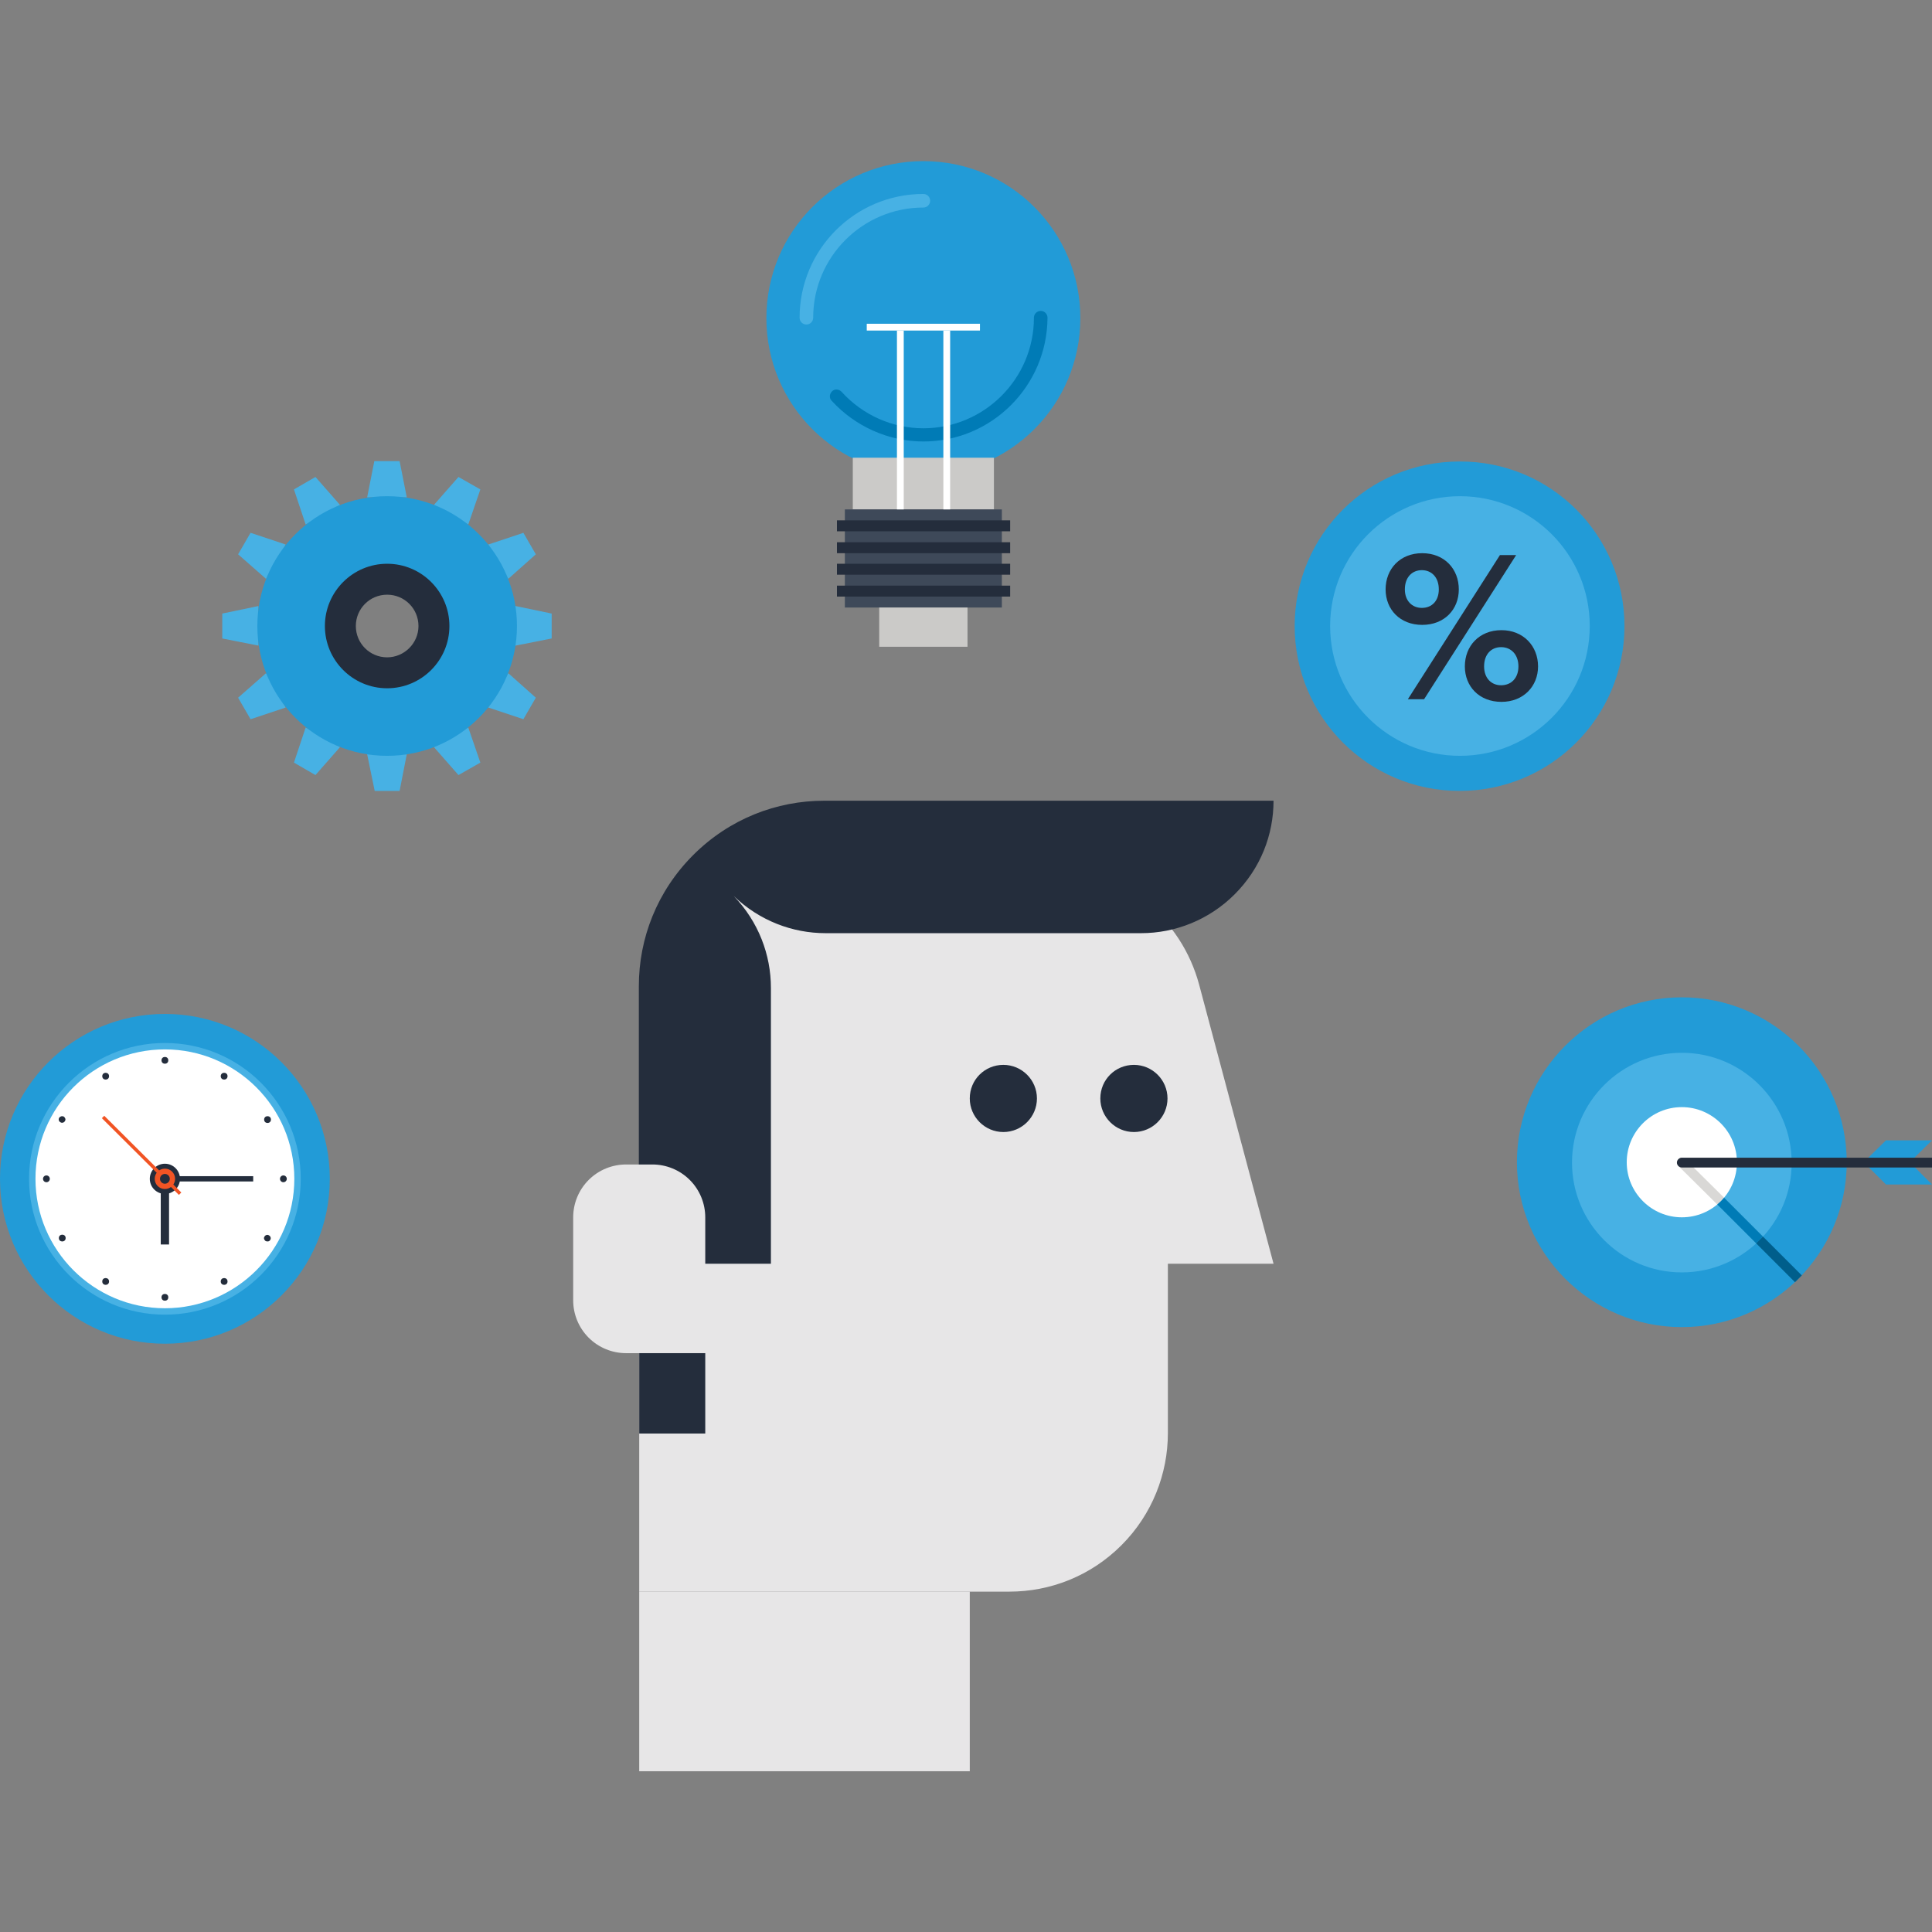 <?xml version="1.0" encoding="utf-8" ?>
<!-- Generator: Adobe Illustrator 20.1.0, SVG Export Plug-In . SVG Version: 6.00 Build 0)  -->
<svg
  version="1.1"
  id="Layer_1"
  xmlns="http://www.w3.org/2000/svg"
  xmlns:xlink="http://www.w3.org/1999/xlink"
  x="0px"
  y="0px"
  viewBox="0 0 512 512"
  style="enable-background:new 0 0 512 512;"
  xml:space="preserve"
>
<rect x="0" y="0" width="512" height="512" fill="#808080" stroke="none"/>
<style type="text/css">
.st0 {
  clip-path: url(#SVGID_2_);
  fill: #e7e6e7;
}
.st1 {
  clip-path: url(#SVGID_4_);
  fill: #e7e6e7;
}
.st2 {
  clip-path: url(#SVGID_6_);
  fill: #242d3c;
}
.st3 {
  clip-path: url(#SVGID_8_);
  fill: #242d3c;
}
.st4 {
  clip-path: url(#SVGID_10_);
  fill: #242d3c;
}
.st5 {
  clip-path: url(#SVGID_12_);
  fill: #e7e6e7;
}
.st6 {
  clip-path: url(#SVGID_14_);
  fill: #229bd7;
}
.st7 {
  clip-path: url(#SVGID_16_);
  fill: #007bb6;
}
.st8 {
  clip-path: url(#SVGID_18_);
  fill: #47b1e4;
}
.st9 {
  clip-path: url(#SVGID_20_);
  fill: #cbcac8;
}
.st10 {
  clip-path: url(#SVGID_22_);
  fill: #3e4959;
}
.st11 {
  clip-path: url(#SVGID_24_);
  fill: #242d3c;
}
.st12 {
  clip-path: url(#SVGID_26_);
  fill: #242d3c;
}
.st13 {
  clip-path: url(#SVGID_28_);
  fill: #242d3c;
}
.st14 {
  clip-path: url(#SVGID_30_);
  fill: #242d3c;
}
.st15 {
  clip-path: url(#SVGID_32_);
  fill: #cbcac8;
}
.st16 {
  clip-path: url(#SVGID_34_);
  fill: #ffffff;
}
.st17 {
  clip-path: url(#SVGID_36_);
  fill: #ffffff;
}
.st18 {
  clip-path: url(#SVGID_38_);
  fill: #ffffff;
}
.st19 {
  clip-path: url(#SVGID_40_);
  fill: #229bd7;
}
.st20 {
  clip-path: url(#SVGID_42_);
  fill: #47b1e4;
}
.st21 {
  clip-path: url(#SVGID_50_);
  fill: #47b1e4;
}
.st22 {
  clip-path: url(#SVGID_52_);
  fill: #47b1e4;
}
.st23 {
  clip-path: url(#SVGID_54_);
  fill: #47b1e4;
}
.st24 {
  clip-path: url(#SVGID_56_);
  fill: #47b1e4;
}
.st25 {
  clip-path: url(#SVGID_58_);
  fill: #47b1e4;
}
.st26 {
  clip-path: url(#SVGID_60_);
  fill: #47b1e4;
}
.st27 {
  clip-path: url(#SVGID_62_);
  fill: #47b1e4;
}
.st28 {
  clip-path: url(#SVGID_64_);
  fill: #47b1e4;
}
.st29 {
  clip-path: url(#SVGID_66_);
  fill: #47b1e4;
}
.st30 {
  clip-path: url(#SVGID_68_);
  fill: #47b1e4;
}
.st31 {
  clip-path: url(#SVGID_70_);
  fill: #47b1e4;
}
.st32 {
  clip-path: url(#SVGID_72_);
  fill: #47b1e4;
}
.st33 {
  clip-path: url(#SVGID_74_);
  fill: #229bd7;
}
.st34 {
  clip-path: url(#SVGID_76_);
  fill: #242d3c;
}
.st35 {
  clip-path: url(#SVGID_78_);
  fill: #229bd7;
}
.st36 {
  clip-path: url(#SVGID_80_);
  fill: #47b1e4;
}
.st37 {
  clip-path: url(#SVGID_82_);
  fill: #ffffff;
}
.st38 {
  clip-path: url(#SVGID_84_);
  fill: #242d3c;
}
.st39 {
  clip-path: url(#SVGID_86_);
  fill: #242d3c;
}
.st40 {
  clip-path: url(#SVGID_88_);
  fill: #242d3c;
}
.st41 {
  clip-path: url(#SVGID_90_);
  fill: #242d3c;
}
.st42 {
  clip-path: url(#SVGID_92_);
  fill: #242d3c;
}
.st43 {
  clip-path: url(#SVGID_94_);
  fill: #242d3c;
}
.st44 {
  clip-path: url(#SVGID_96_);
  fill: #242d3c;
}
.st45 {
  clip-path: url(#SVGID_98_);
  fill: #242d3c;
}
.st46 {
  clip-path: url(#SVGID_100_);
  fill: #242d3c;
}
.st47 {
  clip-path: url(#SVGID_102_);
  fill: #242d3c;
}
.st48 {
  clip-path: url(#SVGID_104_);
  fill: #242d3c;
}
.st49 {
  clip-path: url(#SVGID_106_);
  fill: #242d3c;
}
.st50 {
  clip-path: url(#SVGID_108_);
  fill: #242d3c;
}
.st51 {
  clip-path: url(#SVGID_110_);
  fill: #242d3c;
}
.st52 {
  clip-path: url(#SVGID_112_);
  fill: #242d3c;
}
.st53 {
  clip-path: url(#SVGID_114_);
  fill: #f15424;
}
.st54 {
  clip-path: url(#SVGID_116_);
  fill: #f15424;
}
.st55 {
  clip-path: url(#SVGID_118_);
  fill: #242d3c;
}
.st56 {
  clip-path: url(#SVGID_120_);
  fill: #229bd7;
}
.st57 {
  clip-path: url(#SVGID_122_);
  fill: #47b1e4;
}
.st58 {
  clip-path: url(#SVGID_124_);
  fill: #ffffff;
}
.st59 {
  clip-path: url(#SVGID_126_);
  fill: #d9d8d6;
}
.st60 {
  clip-path: url(#SVGID_128_);
  fill: #007bb6;
}
.st61 {
  clip-path: url(#SVGID_130_);
  fill: #005e8b;
}
.st62 {
  clip-path: url(#SVGID_132_);
  fill: #229bd7;
}
.st63 {
  clip-path: url(#SVGID_134_);
  fill: #242d3c;
}
.st64 {
  clip-path: url(#SVGID_136_);
  fill: #242d3c;
}
.st65 {
  fill: #242d3c;
}
  </style>
<g>
	<defs>
		<rect id="SVGID_1_" width="512" height="512" />
	</defs>
	<clipPath id="SVGID_2_">
		<use xlink:href="#SVGID_1_" style="overflow:visible;" />
	</clipPath>
	<path
      class="st0"
      d="M317.8,261c-2.3-8.6-7.3-16.6-15-22.5c-7.6-5.9-16.7-8.7-25.6-8.7h-65.8c-10.8,0-21.5,4.1-29.7,12.3
		c-8.2,8.2-12.3,19-12.3,40.4v139.3h98.1c10.8,0,21.5-4.1,29.7-12.3c8.2-8.2,12.3-19,12.3-29.7v-44.9h28L317.8,261z"
    />
</g>
<g>
	<defs>
		<rect id="SVGID_3_" width="512" height="512" />
	</defs>
	<clipPath id="SVGID_4_">
		<use xlink:href="#SVGID_3_" style="overflow:visible;" />
	</clipPath>
	<rect x="169.4" y="421.8" class="st1" width="87.6" height="47.6" />
</g>
<g>
	<defs>
		<rect id="SVGID_5_" width="512" height="512" />
	</defs>
	<clipPath id="SVGID_6_">
		<use xlink:href="#SVGID_5_" style="overflow:visible;" />
	</clipPath>
	<path
      class="st2"
      d="M291.6,291.1c0,4.9,4,8.9,8.9,8.9c4.9,0,8.9-4,8.9-8.9c0-4.9-4-8.9-8.9-8.9
		C295.6,282.2,291.6,286.1,291.6,291.1z"
    />
</g>
<g>
	<defs>
		<rect id="SVGID_7_" width="512" height="512" />
	</defs>
	<clipPath id="SVGID_8_">
		<use xlink:href="#SVGID_7_" style="overflow:visible;" />
	</clipPath>
	<path
      class="st3"
      d="M257,291.1c0,4.9,4,8.9,8.9,8.9c4.9,0,8.9-4,8.9-8.9c0-4.9-4-8.9-8.9-8.9C261,282.2,257,286.1,257,291.1z"
    />
</g>
<g>
	<defs>
		<rect id="SVGID_9_" width="512" height="512" />
	</defs>
	<clipPath id="SVGID_10_">
		<use xlink:href="#SVGID_9_" style="overflow:visible;" />
	</clipPath>
	<path
      class="st4"
      d="M337.5,212.2c0,9-3.4,17.9-10.3,24.8c-6.8,6.8-15.8,10.3-24.8,10.3h-83.6c-8.8,0-17.5-3.3-24.3-9.8
		c6.5,6.8,9.8,15.5,9.8,24.3v73.1h-35v-73.6c0-12.6,4.8-25.1,14.4-34.7c9.6-9.6,22.1-14.4,34.7-14.4L337.5,212.2z"
    />
</g>
<g>
	<defs>
		<rect id="SVGID_11_" width="512" height="512" />
	</defs>
	<clipPath id="SVGID_12_">
		<use xlink:href="#SVGID_11_" style="overflow:visible;" />
	</clipPath>
	<path
      class="st5"
      d="M151.9,322.6c0-3.6,1.4-7.2,4.1-9.9c2.7-2.7,6.3-4.1,9.9-4.1h7c3.6,0,7.2,1.4,9.9,4.1c2.7,2.7,4.1,6.3,4.1,9.9
		v36h-21c-3.6,0-7.2-1.4-9.9-4.1c-2.7-2.7-4.1-6.3-4.1-9.9V322.6z"
    />
</g>
<g>
	<defs>
		<rect id="SVGID_13_" width="512" height="512" />
	</defs>
	<clipPath id="SVGID_14_">
		<use xlink:href="#SVGID_13_" style="overflow:visible;" />
	</clipPath>
	<path
      class="st6"
      d="M286.3,84.3c0,23-18.6,41.6-41.6,41.6c-23,0-41.6-18.6-41.6-41.6c0-23,18.6-41.6,41.6-41.6
		C267.7,42.7,286.3,61.3,286.3,84.3z"
    />
</g>
<g>
	<defs>
		<rect id="SVGID_15_" width="512" height="512" />
	</defs>
	<clipPath id="SVGID_16_">
		<use xlink:href="#SVGID_15_" style="overflow:visible;" />
	</clipPath>
	<path
      class="st7"
      d="M244.7,117c-9.2,0-18.1-4-24.3-10.8c-0.7-0.7-0.6-1.8,0.1-2.5c0.7-0.7,1.8-0.6,2.5,0.1
		c5.6,6.2,13.5,9.7,21.7,9.7c16.1,0,29.3-13.1,29.3-29.3c0-1,0.8-1.8,1.8-1.8c1,0,1.8,0.8,1.8,1.8C277.5,102.3,262.8,117,244.7,117z
		"
    />
</g>
<g>
	<defs>
		<rect id="SVGID_17_" width="512" height="512" />
	</defs>
	<clipPath id="SVGID_18_">
		<use xlink:href="#SVGID_17_" style="overflow:visible;" />
	</clipPath>
	<path
      class="st8"
      d="M213.7,86c-1,0-1.8-0.8-1.8-1.8c0-18.1,14.7-32.8,32.8-32.8c1,0,1.8,0.8,1.8,1.8c0,1-0.8,1.8-1.8,1.8
		c-16.1,0-29.2,13.1-29.2,29.2C215.5,85.2,214.7,86,213.7,86z"
    />
</g>
<g>
	<defs>
		<rect id="SVGID_19_" width="512" height="512" />
	</defs>
	<clipPath id="SVGID_20_">
		<use xlink:href="#SVGID_19_" style="overflow:visible;" />
	</clipPath>
	<rect x="226" y="121.3" class="st9" width="37.4" height="13.7" />
</g>
<g>
	<defs>
		<rect id="SVGID_21_" width="512" height="512" />
	</defs>
	<clipPath id="SVGID_22_">
		<use xlink:href="#SVGID_21_" style="overflow:visible;" />
	</clipPath>
	<rect x="223.9" y="135" class="st10" width="41.6" height="26" />
</g>
<g>
	<defs>
		<rect id="SVGID_23_" width="512" height="512" />
	</defs>
	<clipPath id="SVGID_24_">
		<use xlink:href="#SVGID_23_" style="overflow:visible;" />
	</clipPath>
	<rect x="221.8" y="137.9" class="st11" width="45.9" height="2.9" />
</g>
<g>
	<defs>
		<rect id="SVGID_25_" width="512" height="512" />
	</defs>
	<clipPath id="SVGID_26_">
		<use xlink:href="#SVGID_25_" style="overflow:visible;" />
	</clipPath>
	<rect x="221.8" y="143.7" class="st12" width="45.9" height="2.9" />
</g>
<g>
	<defs>
		<rect id="SVGID_27_" width="512" height="512" />
	</defs>
	<clipPath id="SVGID_28_">
		<use xlink:href="#SVGID_27_" style="overflow:visible;" />
	</clipPath>
	<rect x="221.8" y="149.4" class="st13" width="45.9" height="2.9" />
</g>
<g>
	<defs>
		<rect id="SVGID_29_" width="512" height="512" />
	</defs>
	<clipPath id="SVGID_30_">
		<use xlink:href="#SVGID_29_" style="overflow:visible;" />
	</clipPath>
	<rect x="221.8" y="155.2" class="st14" width="45.9" height="2.9" />
</g>
<g>
	<defs>
		<rect id="SVGID_31_" width="512" height="512" />
	</defs>
	<clipPath id="SVGID_32_">
		<use xlink:href="#SVGID_31_" style="overflow:visible;" />
	</clipPath>
	<rect x="233" y="161" class="st15" width="23.4" height="10.4" />
</g>
<g>
	<defs>
		<rect id="SVGID_33_" width="512" height="512" />
	</defs>
	<clipPath id="SVGID_34_">
		<use xlink:href="#SVGID_33_" style="overflow:visible;" />
	</clipPath>
	<rect x="237.7" y="87.6" class="st16" width="1.8" height="47.4" />
</g>
<g>
	<defs>
		<rect id="SVGID_35_" width="512" height="512" />
	</defs>
	<clipPath id="SVGID_36_">
		<use xlink:href="#SVGID_35_" style="overflow:visible;" />
	</clipPath>
	<rect x="250" y="87.6" class="st17" width="1.8" height="47.4" />
</g>
<g>
	<defs>
		<rect id="SVGID_37_" width="512" height="512" />
	</defs>
	<clipPath id="SVGID_38_">
		<use xlink:href="#SVGID_37_" style="overflow:visible;" />
	</clipPath>
	<rect x="229.7" y="85.8" class="st18" width="30" height="1.8" />
</g>
<g>
	<defs>
		<rect id="SVGID_39_" width="512" height="512" />
	</defs>
	<clipPath id="SVGID_40_">
		<use xlink:href="#SVGID_39_" style="overflow:visible;" />
	</clipPath>
	<path
      class="st19"
      d="M430.5,165.9c0,24.2-19.6,43.7-43.7,43.7c-24.2,0-43.7-19.6-43.7-43.7c0-24.1,19.5-43.6,43.7-43.6
		C411,122.2,430.5,141.8,430.5,165.9z"
    />
</g>
<g>
	<defs>
		<rect id="SVGID_41_" width="512" height="512" />
	</defs>
	<clipPath id="SVGID_42_">
		<use xlink:href="#SVGID_41_" style="overflow:visible;" />
	</clipPath>
	<path
      class="st20"
      d="M421.3,165.9c0,19-15.4,34.4-34.4,34.4c-19,0-34.4-15.4-34.4-34.4c0-19,15.4-34.4,34.4-34.4
		C405.9,131.5,421.3,146.9,421.3,165.9z"
    />
</g>
<g>
	<defs>
		<rect id="SVGID_43_" width="512" height="512" />
	</defs>
	<clipPath id="SVGID_44_">
		<use xlink:href="#SVGID_43_" style="overflow:visible;" />
	</clipPath>
</g>
<g>
	<defs>
		<rect id="SVGID_45_" width="512" height="512" />
	</defs>
	<clipPath id="SVGID_46_">
		<use xlink:href="#SVGID_45_" style="overflow:visible;" />
	</clipPath>
</g>
<g>
	<defs>
		<rect id="SVGID_47_" width="512" height="512" />
	</defs>
	<clipPath id="SVGID_48_">
		<use xlink:href="#SVGID_47_" style="overflow:visible;" />
	</clipPath>
</g>
<g>
	<defs>
		<rect id="SVGID_49_" width="512" height="512" />
	</defs>
	<clipPath id="SVGID_50_">
		<use xlink:href="#SVGID_49_" style="overflow:visible;" />
	</clipPath>
	<polygon class="st21" points="105.9,122.2 99.2,122.2 97.3,131.8 107.8,131.8 	" />
</g>
<g>
	<defs>
		<rect id="SVGID_51_" width="512" height="512" />
	</defs>
	<clipPath id="SVGID_52_">
		<use xlink:href="#SVGID_51_" style="overflow:visible;" />
	</clipPath>
	<polygon class="st22" points="83.6,126.4 77.9,129.7 81,139 90.1,133.8 	" />
</g>
<g>
	<defs>
		<rect id="SVGID_53_" width="512" height="512" />
	</defs>
	<clipPath id="SVGID_54_">
		<use xlink:href="#SVGID_53_" style="overflow:visible;" />
	</clipPath>
	<polygon class="st23" points="66.4,141.2 63.1,146.9 70.5,153.4 75.7,144.3 	" />
</g>
<g>
	<defs>
		<rect id="SVGID_55_" width="512" height="512" />
	</defs>
	<clipPath id="SVGID_56_">
		<use xlink:href="#SVGID_55_" style="overflow:visible;" />
	</clipPath>
	<polygon class="st24" points="58.9,162.6 58.9,169.2 68.5,171.1 68.5,160.6 	" />
</g>
<g>
	<defs>
		<rect id="SVGID_57_" width="512" height="512" />
	</defs>
	<clipPath id="SVGID_58_">
		<use xlink:href="#SVGID_57_" style="overflow:visible;" />
	</clipPath>
	<polygon class="st25" points="63.1,184.9 66.4,190.6 75.7,187.5 70.5,178.4 	" />
</g>
<g>
	<defs>
		<rect id="SVGID_59_" width="512" height="512" />
	</defs>
	<clipPath id="SVGID_60_">
		<use xlink:href="#SVGID_59_" style="overflow:visible;" />
	</clipPath>
	<polygon class="st26" points="77.9,202.1 83.6,205.4 90.1,198 81,192.8 	" />
</g>
<g>
	<defs>
		<rect id="SVGID_61_" width="512" height="512" />
	</defs>
	<clipPath id="SVGID_62_">
		<use xlink:href="#SVGID_61_" style="overflow:visible;" />
	</clipPath>
	<polygon class="st27" points="99.3,209.6 105.9,209.6 107.8,199.9 97.3,199.9 	" />
</g>
<g>
	<defs>
		<rect id="SVGID_63_" width="512" height="512" />
	</defs>
	<clipPath id="SVGID_64_">
		<use xlink:href="#SVGID_63_" style="overflow:visible;" />
	</clipPath>
	<polygon class="st28" points="121.5,205.4 127.3,202.1 124.1,192.8 115,198 	" />
</g>
<g>
	<defs>
		<rect id="SVGID_65_" width="512" height="512" />
	</defs>
	<clipPath id="SVGID_66_">
		<use xlink:href="#SVGID_65_" style="overflow:visible;" />
	</clipPath>
	<polygon class="st29" points="138.7,190.6 142,184.9 134.7,178.4 129.4,187.5 	" />
</g>
<g>
	<defs>
		<rect id="SVGID_67_" width="512" height="512" />
	</defs>
	<clipPath id="SVGID_68_">
		<use xlink:href="#SVGID_67_" style="overflow:visible;" />
	</clipPath>
	<polygon
      class="st30"
      points="146.2,169.2 146.2,162.6 136.6,160.6 136.6,171.1 	"
    />
</g>
<g>
	<defs>
		<rect id="SVGID_69_" width="512" height="512" />
	</defs>
	<clipPath id="SVGID_70_">
		<use xlink:href="#SVGID_69_" style="overflow:visible;" />
	</clipPath>
	<polygon class="st31" points="142,146.9 138.7,141.2 129.4,144.3 134.7,153.4 	" />
</g>
<g>
	<defs>
		<rect id="SVGID_71_" width="512" height="512" />
	</defs>
	<clipPath id="SVGID_72_">
		<use xlink:href="#SVGID_71_" style="overflow:visible;" />
	</clipPath>
	<polygon class="st32" points="127.3,129.7 121.5,126.4 115,133.8 124.1,139 	" />
</g>
<g>
	<defs>
		<rect id="SVGID_73_" width="512" height="512" />
	</defs>
	<clipPath id="SVGID_74_">
		<use xlink:href="#SVGID_73_" style="overflow:visible;" />
	</clipPath>
	<path
      class="st33"
      d="M102.6,175.4c-5.3,0-9.5-4.3-9.5-9.5s4.3-9.5,9.5-9.5c5.3,0,9.5,4.3,9.5,9.5S107.8,175.4,102.6,175.4z
		 M102.6,131.5c-19,0-34.4,15.4-34.4,34.4s15.4,34.4,34.4,34.4s34.4-15.4,34.4-34.4C137,146.9,121.6,131.5,102.6,131.5z"
    />
</g>
<g>
	<defs>
		<rect id="SVGID_75_" width="512" height="512" />
	</defs>
	<clipPath id="SVGID_76_">
		<use xlink:href="#SVGID_75_" style="overflow:visible;" />
	</clipPath>
	<path
      class="st34"
      d="M102.6,174.2c-4.6,0-8.3-3.7-8.3-8.3c0-4.6,3.7-8.3,8.3-8.3c4.6,0,8.3,3.7,8.3,8.3S107.1,174.2,102.6,174.2z
		 M102.6,149.4c-9.1,0-16.5,7.4-16.5,16.5c0,9.1,7.4,16.5,16.5,16.5c9.1,0,16.5-7.4,16.5-16.5C119.1,156.8,111.7,149.4,102.6,149.4z
		"
    />
</g>
<g>
	<defs>
		<rect id="SVGID_77_" width="512" height="512" />
	</defs>
	<clipPath id="SVGID_78_">
		<use xlink:href="#SVGID_77_" style="overflow:visible;" />
	</clipPath>
	<circle class="st35" cx="43.7" cy="312.4" r="43.7" />
</g>
<g>
	<defs>
		<rect id="SVGID_79_" width="512" height="512" />
	</defs>
	<clipPath id="SVGID_80_">
		<use xlink:href="#SVGID_79_" style="overflow:visible;" />
	</clipPath>
	<circle class="st36" cx="43.7" cy="312.4" r="36" />
</g>
<g>
	<defs>
		<rect id="SVGID_81_" width="512" height="512" />
	</defs>
	<clipPath id="SVGID_82_">
		<use xlink:href="#SVGID_81_" style="overflow:visible;" />
	</clipPath>
	<path
      class="st37"
      d="M78,312.4c0,18.9-15.4,34.3-34.3,34.3c-18.9,0-34.3-15.4-34.3-34.3c0-19,15.4-34.3,34.3-34.3
		C62.6,278.1,78,293.5,78,312.4z"
    />
</g>
<g>
	<defs>
		<rect id="SVGID_83_" width="512" height="512" />
	</defs>
	<clipPath id="SVGID_84_">
		<use xlink:href="#SVGID_83_" style="overflow:visible;" />
	</clipPath>
	<circle class="st38" cx="43.7" cy="281" r="0.9" />
</g>
<g>
	<defs>
		<rect id="SVGID_85_" width="512" height="512" />
	</defs>
	<clipPath id="SVGID_86_">
		<use xlink:href="#SVGID_85_" style="overflow:visible;" />
	</clipPath>
	<circle class="st39" cx="28" cy="285.2" r="0.9" />
</g>
<g>
	<defs>
		<rect id="SVGID_87_" width="512" height="512" />
	</defs>
	<clipPath id="SVGID_88_">
		<use xlink:href="#SVGID_87_" style="overflow:visible;" />
	</clipPath>
	<path
      class="st40"
      d="M16.9,295.9c0.4,0.3,0.6,0.8,0.3,1.2c-0.2,0.4-0.8,0.6-1.2,0.3c-0.4-0.2-0.6-0.8-0.3-1.2
		C16,295.8,16.5,295.7,16.9,295.9z"
    />
</g>
<g>
	<defs>
		<rect id="SVGID_89_" width="512" height="512" />
	</defs>
	<clipPath id="SVGID_90_">
		<use xlink:href="#SVGID_89_" style="overflow:visible;" />
	</clipPath>
	<path
      class="st41"
      d="M12.3,311.5c0.5,0,0.9,0.4,0.9,0.9c0,0.5-0.4,0.9-0.9,0.9c-0.5,0-0.9-0.4-0.9-0.9
		C11.4,311.9,11.8,311.5,12.3,311.5z"
    />
</g>
<g>
	<defs>
		<rect id="SVGID_91_" width="512" height="512" />
	</defs>
	<clipPath id="SVGID_92_">
		<use xlink:href="#SVGID_91_" style="overflow:visible;" />
	</clipPath>
	<circle class="st42" cx="16.5" cy="328.1" r="0.9" />
</g>
<g>
	<defs>
		<rect id="SVGID_93_" width="512" height="512" />
	</defs>
	<clipPath id="SVGID_94_">
		<use xlink:href="#SVGID_93_" style="overflow:visible;" />
	</clipPath>
	<circle class="st43" cx="28" cy="339.6" r="0.9" />
</g>
<g>
	<defs>
		<rect id="SVGID_95_" width="512" height="512" />
	</defs>
	<clipPath id="SVGID_96_">
		<use xlink:href="#SVGID_95_" style="overflow:visible;" />
	</clipPath>
	<circle class="st44" cx="43.7" cy="343.8" r="0.9" />
</g>
<g>
	<defs>
		<rect id="SVGID_97_" width="512" height="512" />
	</defs>
	<clipPath id="SVGID_98_">
		<use xlink:href="#SVGID_97_" style="overflow:visible;" />
	</clipPath>
	<circle class="st45" cx="59.4" cy="339.6" r="0.9" />
</g>
<g>
	<defs>
		<rect id="SVGID_99_" width="512" height="512" />
	</defs>
	<clipPath id="SVGID_100_">
		<use xlink:href="#SVGID_99_" style="overflow:visible;" />
	</clipPath>
	<path
      class="st46"
      d="M70.4,328.9c-0.4-0.3-0.6-0.8-0.3-1.2c0.2-0.4,0.8-0.6,1.2-0.3c0.4,0.2,0.6,0.8,0.3,1.2
		C71.4,329,70.9,329.1,70.4,328.9z"
    />
</g>
<g>
	<defs>
		<rect id="SVGID_101_" width="512" height="512" />
	</defs>
	<clipPath id="SVGID_102_">
		<use xlink:href="#SVGID_101_" style="overflow:visible;" />
	</clipPath>
	<path
      class="st47"
      d="M75.1,313.3c-0.5,0-0.9-0.4-0.9-0.9s0.4-0.9,0.9-0.9c0.5,0,0.9,0.4,0.9,0.9S75.6,313.3,75.1,313.3z"
    />
</g>
<g>
	<defs>
		<rect id="SVGID_103_" width="512" height="512" />
	</defs>
	<clipPath id="SVGID_104_">
		<use xlink:href="#SVGID_103_" style="overflow:visible;" />
	</clipPath>
	<circle class="st48" cx="70.9" cy="296.7" r="0.9" />
</g>
<g>
	<defs>
		<rect id="SVGID_105_" width="512" height="512" />
	</defs>
	<clipPath id="SVGID_106_">
		<use xlink:href="#SVGID_105_" style="overflow:visible;" />
	</clipPath>
	<circle class="st49" cx="59.4" cy="285.2" r="0.9" />
</g>
<g>
	<defs>
		<rect id="SVGID_107_" width="512" height="512" />
	</defs>
	<clipPath id="SVGID_108_">
		<use xlink:href="#SVGID_107_" style="overflow:visible;" />
	</clipPath>
	<rect x="42.6" y="312.4" class="st50" width="2.2" height="17.4" />
</g>
<g>
	<defs>
		<rect id="SVGID_109_" width="512" height="512" />
	</defs>
	<clipPath id="SVGID_110_">
		<use xlink:href="#SVGID_109_" style="overflow:visible;" />
	</clipPath>
	<rect x="45.5" y="311.7" class="st51" width="21.6" height="1.4" />
</g>
<g>
	<defs>
		<rect id="SVGID_111_" width="512" height="512" />
	</defs>
	<clipPath id="SVGID_112_">
		<use xlink:href="#SVGID_111_" style="overflow:visible;" />
	</clipPath>
	<circle class="st52" cx="43.7" cy="312.4" r="4" />
</g>
<g>
	<defs>
		<rect id="SVGID_113_" x="0" y="0" width="512" height="512" />
	</defs>
	<clipPath id="SVGID_114_">
		<use xlink:href="#SVGID_113_" style="overflow:visible;" />
	</clipPath>
	
		<rect
      x="36.9"
      y="291.7"
      transform="matrix(0.706 -0.709 0.709 0.706 -205.872 116.552)"
      class="st53"
      width="0.9"
      height="28.8"
    />
</g>
<g>
	<defs>
		<rect id="SVGID_115_" width="512" height="512" />
	</defs>
	<clipPath id="SVGID_116_">
		<use xlink:href="#SVGID_115_" style="overflow:visible;" />
	</clipPath>
	<circle class="st54" cx="43.7" cy="312.4" r="2.7" />
</g>
<g>
	<defs>
		<rect id="SVGID_117_" width="512" height="512" />
	</defs>
	<clipPath id="SVGID_118_">
		<use xlink:href="#SVGID_117_" style="overflow:visible;" />
	</clipPath>
	<circle class="st55" cx="43.7" cy="312.4" r="1.3" />
</g>
<g>
	<defs>
		<rect id="SVGID_119_" width="512" height="512" />
	</defs>
	<clipPath id="SVGID_120_">
		<use xlink:href="#SVGID_119_" style="overflow:visible;" />
	</clipPath>
	<path
      class="st56"
      d="M445.7,351.7c-24.1,0-43.7-19.6-43.7-43.7c0-24.1,19.6-43.7,43.7-43.7c24.1,0,43.7,19.6,43.7,43.7
		C489.4,332.1,469.8,351.7,445.7,351.7z"
    />
</g>
<g>
	<defs>
		<rect id="SVGID_121_" width="512" height="512" />
	</defs>
	<clipPath id="SVGID_122_">
		<use xlink:href="#SVGID_121_" style="overflow:visible;" />
	</clipPath>
	<path
      class="st57"
      d="M445.7,337.2c-16.1,0-29.1-13.1-29.1-29.1c0-16.1,13.1-29.1,29.1-29.1c16.1,0,29.1,13.1,29.1,29.1
		C474.9,324.1,461.8,337.2,445.7,337.2z"
    />
</g>
<g>
	<defs>
		<rect id="SVGID_123_" width="512" height="512" />
	</defs>
	<clipPath id="SVGID_124_">
		<use xlink:href="#SVGID_123_" style="overflow:visible;" />
	</clipPath>
	<path
      class="st58"
      d="M445.7,322.6c-8,0-14.6-6.5-14.6-14.6c0-8,6.5-14.6,14.6-14.6c8,0,14.6,6.5,14.6,14.6
		C460.3,316.1,453.8,322.6,445.7,322.6z"
    />
</g>
<g>
	<defs>
		<rect id="SVGID_125_" width="512" height="512" />
	</defs>
	<clipPath id="SVGID_126_">
		<use xlink:href="#SVGID_125_" style="overflow:visible;" />
	</clipPath>
	<path
      class="st59"
      d="M456.9,317.4c-0.5,0.6-1.2,1.3-1.8,1.8L444.8,309c-0.5-0.5-0.5-1.3,0-1.8c0.5-0.5,1.3-0.5,1.8,0L456.9,317.4z
		"
    />
</g>
<g>
	<defs>
		<rect id="SVGID_127_" width="512" height="512" />
	</defs>
	<clipPath id="SVGID_128_">
		<use xlink:href="#SVGID_127_" style="overflow:visible;" />
	</clipPath>
	<path
      class="st60"
      d="M467.2,327.7c-0.6,0.6-1.2,1.3-1.8,1.8l-10.3-10.3c0.7-0.6,1.3-1.2,1.8-1.8L467.2,327.7z"
    />
</g>
<g>
	<defs>
		<rect id="SVGID_129_" width="512" height="512" />
	</defs>
	<clipPath id="SVGID_130_">
		<use xlink:href="#SVGID_129_" style="overflow:visible;" />
	</clipPath>
	<path
      class="st61"
      d="M477.5,338c-0.3,0.3-0.6,0.6-0.9,0.9c-0.3,0.3-0.6,0.6-0.9,0.9l-10.3-10.3c0.6-0.6,1.2-1.2,1.8-1.8L477.5,338
		z"
    />
</g>
<g>
	<defs>
		<rect id="SVGID_131_" width="512" height="512" />
	</defs>
	<clipPath id="SVGID_132_">
		<use xlink:href="#SVGID_131_" style="overflow:visible;" />
	</clipPath>
	<polygon
      class="st62"
      points="512,302.2 499.8,302.2 493.9,308 499.8,313.9 512,313.9 506.1,308 	"
    />
</g>
<g>
	<defs>
		<rect id="SVGID_133_" width="512" height="512" />
	</defs>
	<clipPath id="SVGID_134_">
		<use xlink:href="#SVGID_133_" style="overflow:visible;" />
	</clipPath>
	<path
      class="st63"
      d="M512,306.8l-66.3,0c-0.7,0-1.3,0.6-1.3,1.3c0,0.7,0.6,1.3,1.3,1.3H512L512,306.8z"
    />
</g>
<g>
	<defs>
		<rect id="SVGID_135_" width="512" height="512" />
	</defs>
	<clipPath id="SVGID_136_">
		<use xlink:href="#SVGID_135_" style="overflow:visible;" />
	</clipPath>
	<rect x="169.4" y="358.6" class="st64" width="17.5" height="21.3" />
</g>
<g>
	<path
      class="st65"
      d="M367.2,156.2c0-5.4,3.8-9.6,9.7-9.6c5.9,0,9.7,4.2,9.7,9.6c0,5.3-3.8,9.4-9.7,9.4
		C371,165.6,367.2,161.5,367.2,156.2z M381.3,156.2c0-3.2-1.9-5.1-4.5-5.1c-2.6,0-4.5,1.9-4.5,5.1c0,3,1.9,4.9,4.5,4.9
		C379.5,161.1,381.3,159.2,381.3,156.2z M373.1,185.3l24.4-38.2h4.3l-24.4,38.2H373.1z M388.2,176.6c0-5.4,3.8-9.6,9.7-9.6
		c5.8,0,9.7,4.2,9.7,9.6c0,5.3-3.9,9.4-9.7,9.4C392,186,388.2,181.9,388.2,176.6z M402.4,176.6c0-3.1-1.9-5.1-4.6-5.1
		c-2.6,0-4.5,1.9-4.5,5.1c0,3.1,1.9,5,4.5,5C400.5,181.6,402.4,179.7,402.4,176.6z"
    />
</g>
</svg>
